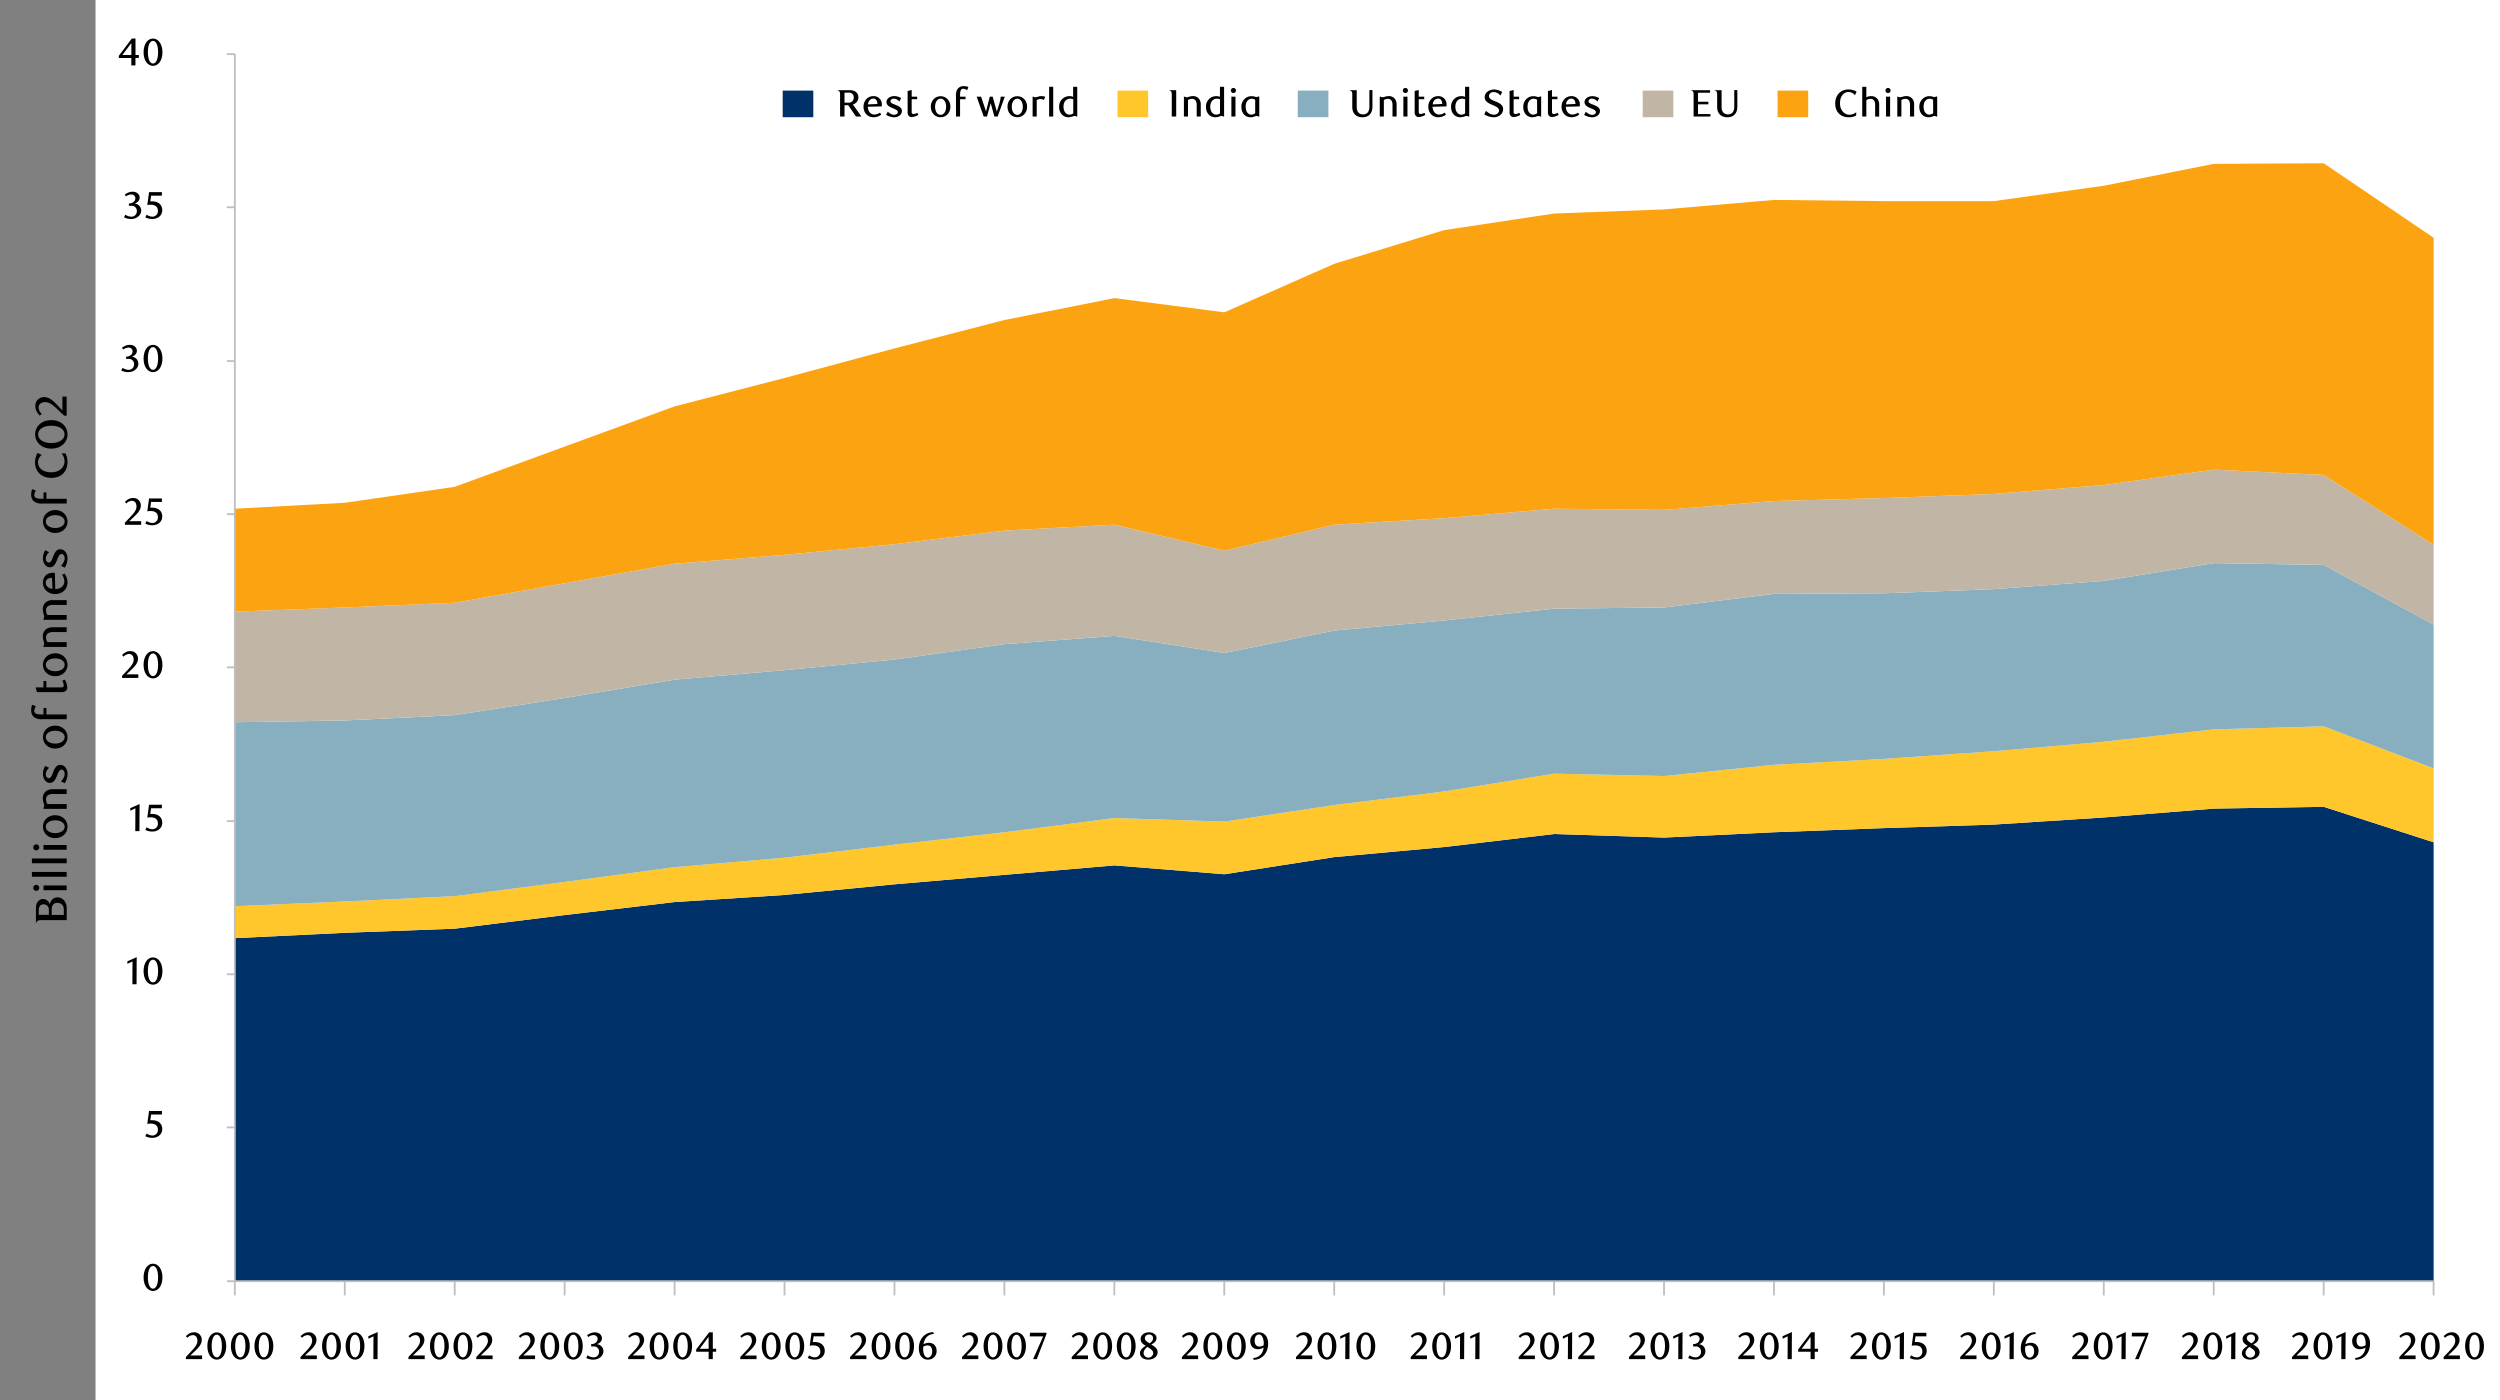 <svg id="Layer_1" data-name="Layer 1" xmlns="http://www.w3.org/2000/svg" xmlns:xlink="http://www.w3.org/1999/xlink" viewBox="0 0 1958.97 1097.1"><rect x="0" y="0" width="1958.97" height="1097.1" fill="#808080" stroke="none"/><defs><style>.cls-1,.cls-11,.cls-2{fill:none;}.cls-1{clip-rule:evenodd;}.cls-12,.cls-13,.cls-14,.cls-15,.cls-16,.cls-2,.cls-3{fill-rule:evenodd;}.cls-3{fill:#fff;}.cls-4{clip-path:url(#clip-path);}.cls-12,.cls-5{fill:#003168;}.cls-13,.cls-6{fill:#ffc72c;}.cls-14,.cls-7{fill:#87afbf;}.cls-15,.cls-8{fill:#c1b5a5;}.cls-16,.cls-9{fill:#fca311;}.cls-10{clip-path:url(#clip-path-6);}.cls-11{stroke:#bfbfbf;stroke-linejoin:round;stroke-width:1.44px;}</style><clipPath id="clip-path"><polygon class="cls-1" points="184.02 1006.25 1908.52 1006.25 1908.52 42.18 184.02 42.18 184.02 1006.25 184.02 1006.25"/></clipPath><clipPath id="clip-path-6"><polyline class="cls-1" points="1958.97 0 74.85 0 74.85 1096.63 74.85 1096.63 1958.97 1096.63"/></clipPath></defs><polyline class="cls-3" points="1958.97 1097.1 74.85 1097.1 74.85 0 74.85 0 1958.97 0"/><g class="cls-4"><polygon class="cls-5" points="184.02 735.11 270.17 730.93 356.32 727.69 442.46 717.03 528.61 706.83 614.76 701.27 700.91 692.93 787.05 685.51 873.2 678.1 959.35 685.05 1045.5 671.61 1131.64 663.73 1217.79 653.53 1303.94 656.31 1390.09 652.14 1476.23 648.89 1562.38 646.12 1648.53 640.55 1734.68 633.6 1820.82 632.21 1906.97 660.02 1906.97 1003.93 1820.82 1003.93 1734.68 1003.93 1648.53 1003.93 1562.38 1003.93 1476.23 1003.93 1390.09 1003.93 1303.94 1003.93 1217.79 1003.93 1131.64 1003.93 1045.5 1003.93 959.35 1003.93 873.2 1003.93 787.05 1003.93 700.91 1003.93 614.76 1003.93 528.61 1003.93 442.46 1003.93 356.32 1003.93 270.17 1003.93 184.02 1003.93 184.02 735.11 184.02 735.11"/></g><g class="cls-4"><polygon class="cls-6" points="184.02 710.08 270.17 706.37 356.32 702.2 442.46 691.07 528.61 679.49 614.76 672.07 700.91 661.87 787.05 652.14 873.2 641.02 959.35 643.8 1045.5 630.82 1131.64 620.16 1217.79 606.25 1303.94 608.11 1390.09 599.3 1476.23 594.67 1562.38 588.64 1648.53 581.23 1734.68 571.49 1820.82 569.17 1906.97 602.08 1906.97 660.02 1820.82 632.21 1734.68 633.6 1648.53 640.55 1562.38 646.12 1476.23 648.89 1390.09 652.14 1303.94 656.31 1217.79 653.53 1131.64 663.73 1045.5 671.61 959.35 685.05 873.2 678.1 787.05 685.51 700.91 692.93 614.76 701.27 528.61 706.83 442.46 717.03 356.32 727.69 270.17 730.93 184.02 735.11 184.02 710.08 184.02 710.08"/></g><g class="cls-4"><polygon class="cls-7" points="184.02 565.93 270.17 564.54 356.32 560.37 442.46 546.93 528.61 532.56 614.76 525.14 700.91 516.8 787.05 504.75 873.2 498.26 959.35 511.7 1045.5 494.09 1131.64 486.21 1217.79 476.94 1303.94 476.01 1390.09 465.35 1476.23 464.89 1562.38 461.64 1648.53 455.15 1734.68 441.25 1820.82 442.64 1906.97 489.45 1906.97 602.08 1820.82 569.17 1734.68 571.49 1648.53 581.23 1562.38 588.64 1476.23 594.67 1390.09 599.3 1303.94 608.11 1217.79 606.25 1131.64 620.16 1045.5 630.82 959.35 643.8 873.2 641.02 787.05 652.14 700.91 661.87 614.76 672.07 528.61 679.49 442.46 691.07 356.32 702.2 270.17 706.37 184.02 710.08 184.02 565.93 184.02 565.93"/></g><g class="cls-4"><polygon class="cls-8" points="184.02 479.26 270.17 476.01 356.32 472.3 442.46 457.01 528.61 441.71 614.76 434.76 700.91 426.42 787.05 415.76 873.2 411.12 959.35 431.51 1045.5 411.12 1131.64 406.02 1217.79 398.61 1303.94 399.53 1390.09 392.58 1476.23 390.26 1562.38 387.02 1648.53 380.07 1734.68 368.02 1820.82 372.19 1906.97 426.88 1906.97 489.45 1820.82 442.64 1734.68 441.25 1648.53 455.15 1562.38 461.64 1476.23 464.89 1390.09 465.35 1303.94 476.01 1217.79 476.94 1131.64 486.21 1045.5 494.09 959.35 511.7 873.2 498.26 787.05 504.75 700.91 516.8 614.76 525.14 528.61 532.56 442.46 546.93 356.32 560.37 270.17 564.54 184.02 565.93 184.02 479.26 184.02 479.26"/></g><g class="cls-4"><polygon class="cls-9" points="184.02 398.61 270.17 393.97 356.32 381.46 442.46 349.94 528.61 318.42 614.76 296.18 700.91 273 787.05 250.75 873.2 233.6 959.35 244.73 1045.5 206.72 1131.64 180.3 1217.79 167.32 1303.94 164.08 1390.09 156.66 1476.23 157.59 1562.38 157.59 1648.53 145.54 1734.68 128.39 1820.82 127.93 1906.97 186.33 1906.97 426.88 1820.82 372.19 1734.68 368.02 1648.53 380.07 1562.38 387.02 1476.23 390.26 1390.09 392.58 1303.94 399.54 1217.79 398.61 1131.64 406.02 1045.5 411.12 959.35 431.52 873.2 411.12 787.05 415.76 700.91 426.42 614.76 434.76 528.61 441.71 442.46 457.01 356.32 472.3 270.17 476.01 184.02 479.26 184.02 398.61 184.02 398.61"/></g><g class="cls-10"><line class="cls-11" x1="184.02" y1="1003.93" x2="184.02" y2="42.18"/></g><g class="cls-10"><path class="cls-11" d="M177.81,1003.93H184m-6.21-120.51H184m-6.21-120H184m-6.21-120H184m-6.21-120.51H184m-6.21-120H184m-6.21-120H184m-6.21-120.51H184m-6.21-120H184"/></g><g class="cls-10"><line class="cls-11" x1="184.02" y1="1003.93" x2="1906.97" y2="1003.93"/></g><g class="cls-10"><path class="cls-11" d="M184,1003.93v11.13m86.15-11.13v11.13m86.15-11.13v11.13m86.15-11.13v11.13m86.14-11.13v11.13m86.15-11.13v11.13m86.15-11.13v11.13m86.15-11.13v11.13m86.14-11.13v11.13m86.15-11.13v11.13m86.15-11.13v11.13m86.14-11.13v11.13m86.15-11.13v11.13m86.15-11.13v11.13m86.15-11.13v11.13m86.14-11.13v11.13m86.15-11.13v11.13m86.15-11.13v11.13m86.15-11.13v11.13m86.14-11.13v11.13m86.15-11.13v11.13"/></g><path d="M106.14,45.42v5.82H102.9l0-5.79H93.12V43.68l10.17-13.47h2.88l0,12.87h2.61v2.34ZM95.88,43.11h7.05V33.72Z"/><path d="M119.88,51.6c-4.2,0-7.38-4.23-7.38-10.62s3.12-10.77,7.35-10.77,7.44,4.29,7.44,10.74S124.14,51.6,119.88,51.6Zm0-19.56c-2.58,0-4,3.63-4,8.88s1.5,8.88,4,8.88,4-3.66,4-8.82S122.46,32,119.91,32Z"/><path d="M110.64,165.09c0,3.33-3.33,6.51-7.86,6.51a12.08,12.08,0,0,1-5.61-1.29l1.08-2.1A8.4,8.4,0,0,0,103,169.8a4.19,4.19,0,0,0,4.23-4.23,4,4,0,0,0-4.32-4.32H101v-1.83c2.82,0,5.07-1.56,5.07-4.2a3,3,0,0,0-3.12-2.85,7.2,7.2,0,0,0-4.26,1.53l-.9-1.41a10.16,10.16,0,0,1,6-2.28c3.93,0,5.64,2.49,5.64,4.71s-1.77,3.84-3.93,4.59A5.48,5.48,0,0,1,110.64,165.09Z"/><path d="M119.4,171.6a12.15,12.15,0,0,1-5.55-1.29l1.08-2.1a8.15,8.15,0,0,0,4.56,1.59,4.29,4.29,0,0,0,4.23-4.5c0-3.69-2.64-4.86-5.67-4.86a13.14,13.14,0,0,0-2.64.27l1.38-10.14h10.08v2.76h-8.46l-.66,4.5c.36,0,.75-.06,1.08-.06,6.21,0,8.31,3.51,8.31,7C127.14,169.17,123.27,171.6,119.4,171.6Z"/><path d="M108.42,285.09c0,3.33-3.33,6.51-7.86,6.51A12.08,12.08,0,0,1,95,290.31l1.08-2.1a8.4,8.4,0,0,0,4.74,1.59,4.19,4.19,0,0,0,4.23-4.23,4,4,0,0,0-4.32-4.32H98.82v-1.83c2.82,0,5.07-1.56,5.07-4.2a3,3,0,0,0-3.12-2.85,7.2,7.2,0,0,0-4.26,1.53l-.9-1.41a10.16,10.16,0,0,1,6-2.28c3.93,0,5.64,2.49,5.64,4.71s-1.77,3.84-3.93,4.59A5.48,5.48,0,0,1,108.42,285.09Z"/><path d="M119.88,291.6c-4.2,0-7.38-4.23-7.38-10.62s3.12-10.77,7.35-10.77,7.44,4.29,7.44,10.74S124.14,291.6,119.88,291.6Zm0-19.56c-2.58,0-4,3.63-4,8.88s1.5,8.88,4,8.88,4-3.66,4-8.82S122.46,272,119.91,272Z"/><path d="M97.86,411.24v-1.68l4.59-4.83c2.67-2.79,4.5-5.28,4.5-7.83,0-2.76-1.44-4.47-3.54-4.47A6.23,6.23,0,0,0,99,394.56l-1.11-1.35c2.1-1.95,3.87-3,6.45-3a5.8,5.8,0,0,1,6,6c0,3.27-2.52,6-4.71,8.1l-4.29,4.08h9.27v2.82Z"/><path d="M119.4,411.6a12.15,12.15,0,0,1-5.55-1.29l1.08-2.1a8.15,8.15,0,0,0,4.56,1.59,4.29,4.29,0,0,0,4.23-4.5c0-3.69-2.64-4.86-5.67-4.86a13.14,13.14,0,0,0-2.64.27l1.38-10.14h10.08v2.76h-8.46l-.66,4.5c.36,0,.75-.06,1.08-.06,6.21,0,8.31,3.51,8.31,7C127.14,409.17,123.27,411.6,119.4,411.6Z"/><path d="M95.64,531.24v-1.68l4.59-4.83c2.67-2.79,4.5-5.28,4.5-7.83,0-2.76-1.44-4.47-3.54-4.47a6.23,6.23,0,0,0-4.41,2.13l-1.11-1.35c2.1-2,3.87-3,6.45-3a5.8,5.8,0,0,1,6,6c0,3.27-2.52,6-4.71,8.1l-4.29,4.08h9.27v2.82Z"/><path d="M119.88,531.6c-4.2,0-7.38-4.23-7.38-10.62s3.12-10.77,7.35-10.77,7.44,4.29,7.44,10.74S124.14,531.6,119.88,531.6Zm0-19.56c-2.58,0-4,3.63-4,8.88s1.5,8.88,4,8.88,4-3.66,4-8.82S122.46,512,119.91,512Z"/><path d="M109.26,651.24H106l.09-17.88-4,1.89v-2l7.29-3.24Z"/><path d="M119.4,651.6a12.15,12.15,0,0,1-5.55-1.29l1.08-2.1a8.15,8.15,0,0,0,4.56,1.59,4.29,4.29,0,0,0,4.23-4.5c0-3.69-2.64-4.86-5.67-4.86a13.14,13.14,0,0,0-2.64.27l1.38-10.14h10.08v2.76h-8.46l-.66,4.5c.36,0,.75-.06,1.08-.06,6.21,0,8.31,3.51,8.31,7C127.14,649.17,123.27,651.6,119.4,651.6Z"/><path d="M107,771.24h-3.27l.09-17.88-4,1.89v-2l7.29-3.24Z"/><path d="M119.88,771.6c-4.2,0-7.38-4.23-7.38-10.62s3.12-10.77,7.35-10.77,7.44,4.29,7.44,10.74S124.14,771.6,119.88,771.6Zm0-19.56c-2.58,0-4,3.63-4,8.88s1.5,8.88,4,8.88,4-3.66,4-8.82S122.46,752,119.91,752Z"/><path d="M119.4,891.6a12.15,12.15,0,0,1-5.55-1.29l1.08-2.1a8.15,8.15,0,0,0,4.56,1.59,4.29,4.29,0,0,0,4.23-4.5c0-3.69-2.64-4.86-5.67-4.86a13.14,13.14,0,0,0-2.64.27l1.38-10.14h10.08v2.76h-8.46l-.66,4.5c.36,0,.75-.06,1.08-.06,6.21,0,8.31,3.51,8.31,7C127.14,889.17,123.27,891.6,119.4,891.6Z"/><path d="M119.88,1011.6c-4.2,0-7.38-4.23-7.38-10.62s3.12-10.77,7.35-10.77,7.44,4.29,7.44,10.74S124.14,1011.6,119.88,1011.6Zm0-19.56c-2.58,0-4,3.63-4,8.88s1.5,8.88,4,8.88,4-3.66,4-8.82S122.46,992,119.91,992Z"/><path d="M1276.44,1065v-1.68l4.59-4.83c2.67-2.79,4.5-5.28,4.5-7.83,0-2.76-1.44-4.47-3.54-4.47a6.23,6.23,0,0,0-4.41,2.13l-1.11-1.35c2.1-2,3.87-3,6.45-3a5.8,5.8,0,0,1,6,6c0,3.27-2.52,6-4.71,8.1l-4.29,4.08h9.27V1065Z"/><path d="M1300.68,1065.4c-4.2,0-7.38-4.23-7.38-10.62s3.12-10.77,7.35-10.77,7.44,4.29,7.44,10.74S1304.94,1065.4,1300.68,1065.4Zm0-19.56c-2.58,0-4,3.63-4,8.88s1.5,8.88,4,8.88,4-3.66,4-8.82S1303.26,1045.84,1300.71,1045.84Z"/><path d="M1318.32,1065h-3.27l.09-17.88-4,1.89v-2l7.29-3.24Z"/><path d="M1336.32,1058.89c0,3.33-3.33,6.51-7.86,6.51a12.08,12.08,0,0,1-5.61-1.29l1.08-2.1a8.4,8.4,0,0,0,4.74,1.59,4.19,4.19,0,0,0,4.23-4.23,4,4,0,0,0-4.32-4.32h-1.86v-1.83c2.82,0,5.07-1.56,5.07-4.2a3,3,0,0,0-3.12-2.85,7.2,7.2,0,0,0-4.26,1.53l-.9-1.41a10.16,10.16,0,0,1,6-2.28c3.93,0,5.64,2.49,5.64,4.71s-1.77,3.84-3.93,4.59A5.48,5.48,0,0,1,1336.32,1058.89Z"/><path d="M1450,1065v-1.68l4.59-4.83c2.67-2.79,4.5-5.28,4.5-7.83,0-2.76-1.44-4.47-3.54-4.47a6.23,6.23,0,0,0-4.41,2.13L1450,1047c2.1-2,3.87-3,6.45-3a5.8,5.8,0,0,1,6,6c0,3.27-2.52,6-4.71,8.1l-4.29,4.08h9.27V1065Z"/><path d="M1474.21,1065.4c-4.2,0-7.38-4.23-7.38-10.62s3.12-10.77,7.35-10.77,7.44,4.29,7.44,10.74S1478.47,1065.4,1474.21,1065.4Zm0-19.56c-2.58,0-4,3.63-4,8.88s1.5,8.88,4,8.88,4-3.66,4-8.82S1476.79,1045.84,1474.24,1045.84Z"/><path d="M1491.85,1065h-3.27l.09-17.88-4,1.89v-2l7.29-3.24Z"/><path d="M1502,1065.4a12.15,12.15,0,0,1-5.55-1.29l1.08-2.1a8.15,8.15,0,0,0,4.56,1.59,4.29,4.29,0,0,0,4.23-4.5c0-3.69-2.64-4.86-5.67-4.86a13.14,13.14,0,0,0-2.64.27l1.38-10.14h10.08v2.76H1501l-.66,4.5c.36,0,.75-.06,1.08-.06,6.21,0,8.31,3.51,8.31,7C1509.73,1063,1505.86,1065.4,1502,1065.4Z"/><path d="M1623.74,1065v-1.68l4.59-4.83c2.67-2.79,4.5-5.28,4.5-7.83,0-2.76-1.44-4.47-3.54-4.47a6.23,6.23,0,0,0-4.41,2.13l-1.11-1.35c2.1-2,3.87-3,6.45-3a5.8,5.8,0,0,1,6,6c0,3.27-2.52,6-4.71,8.1l-4.29,4.08h9.27V1065Z"/><path d="M1648,1065.4c-4.2,0-7.38-4.23-7.38-10.62s3.12-10.77,7.35-10.77,7.44,4.29,7.44,10.74S1652.24,1065.4,1648,1065.4Zm0-19.56c-2.58,0-4,3.63-4,8.88s1.5,8.88,4,8.88,4-3.66,4-8.82S1650.56,1045.84,1648,1045.84Z"/><path d="M1665.62,1065h-3.27l.09-17.88-4,1.89v-2l7.29-3.24Z"/><path d="M1675.88,1065H1673l7.92-17.79h-10.53l.21-2.88h12.9v1Z"/><path d="M1880.09,1065v-1.68l4.59-4.83c2.67-2.79,4.5-5.28,4.5-7.83,0-2.76-1.44-4.47-3.54-4.47a6.23,6.23,0,0,0-4.41,2.13l-1.11-1.35c2.1-2,3.87-3,6.45-3a5.8,5.8,0,0,1,6,6c0,3.27-2.52,6-4.71,8.1l-4.29,4.08h9.27V1065Z"/><path d="M1904.33,1065.4c-4.2,0-7.38-4.23-7.38-10.62s3.12-10.77,7.35-10.77,7.44,4.29,7.44,10.74S1908.59,1065.4,1904.33,1065.4Zm0-19.56c-2.58,0-4,3.63-4,8.88s1.5,8.88,4,8.88,4-3.66,4-8.82S1906.91,1045.84,1904.36,1045.84Z"/><path d="M1914.8,1065v-1.68l4.59-4.83c2.67-2.79,4.5-5.28,4.5-7.83,0-2.76-1.44-4.47-3.54-4.47a6.23,6.23,0,0,0-4.41,2.13l-1.11-1.35c2.1-2,3.87-3,6.45-3a5.8,5.8,0,0,1,6,6c0,3.27-2.52,6-4.71,8.1l-4.29,4.08h9.27V1065Z"/><path d="M1939,1065.4c-4.2,0-7.38-4.23-7.38-10.62s3.12-10.77,7.35-10.77,7.44,4.29,7.44,10.74S1943.3,1065.4,1939,1065.4Zm0-19.56c-2.58,0-4,3.63-4,8.88s1.5,8.88,4,8.88,4-3.66,4-8.82S1941.62,1045.84,1939.07,1045.84Z"/><path d="M1796,1065v-1.68l4.59-4.83c2.67-2.79,4.5-5.28,4.5-7.83,0-2.76-1.44-4.47-3.54-4.47a6.23,6.23,0,0,0-4.41,2.13L1796,1047c2.1-2,3.87-3,6.45-3a5.8,5.8,0,0,1,6,6c0,3.27-2.52,6-4.71,8.1l-4.29,4.08h9.27V1065Z"/><path d="M1820.24,1065.4c-4.2,0-7.38-4.23-7.38-10.62s3.12-10.77,7.35-10.77,7.44,4.29,7.44,10.74S1824.5,1065.4,1820.24,1065.4Zm0-19.56c-2.58,0-4,3.63-4,8.88s1.5,8.88,4,8.88,4-3.66,4-8.82S1822.82,1045.84,1820.27,1045.84Z"/><path d="M1837.88,1065h-3.27l.09-17.88-4,1.89v-2l7.29-3.24Z"/><path d="M1852.43,1059.88a10.67,10.67,0,0,0,1.14-3.93,8.75,8.75,0,0,1-4.44,1.29c-3.24,0-6-2.16-6-6.3A6.7,6.7,0,0,1,1850,1044c3.84,0,7.14,3,7.14,8.79,0,7.26-4.62,12.72-11.4,12.72l-.36-1.44A8.4,8.4,0,0,0,1852.43,1059.88Zm1.26-6.93a12.4,12.4,0,0,0-.78-4.74c-.69-1.65-1.71-2.55-3-2.55-2,0-3.36,2.07-3.36,4.74,0,3.27,1.62,4.77,3.75,4.77a6.87,6.87,0,0,0,3.36-1.08C1853.69,1053.67,1853.69,1053.34,1853.69,1053Z"/><path d="M1709.68,1065v-1.68l4.59-4.83c2.67-2.79,4.5-5.28,4.5-7.83,0-2.76-1.44-4.47-3.54-4.47a6.21,6.21,0,0,0-4.41,2.13l-1.11-1.35c2.1-2,3.87-3,6.44-3a5.8,5.8,0,0,1,6,6c0,3.27-2.52,6-4.71,8.1l-4.29,4.08h9.26V1065Z"/><path d="M1733.91,1065.4c-4.19,0-7.37-4.23-7.37-10.62s3.11-10.77,7.35-10.77,7.43,4.29,7.43,10.74S1738.17,1065.4,1733.91,1065.4Zm0-19.56c-2.58,0-4,3.63-4,8.88s1.49,8.88,4,8.88,4-3.66,4-8.82S1736.49,1045.84,1733.94,1045.84Z"/><path d="M1751.56,1065h-3.28l.09-17.88-4,1.89v-2l7.28-3.24Z"/><path d="M1770.57,1059.7c0,3.12-3.06,5.7-7.38,5.7-3.87,0-6.45-2.22-6.45-5,0-3,2.79-4.74,4.53-5.85-1.68-1-4-2.25-4-5.4a4.88,4.88,0,0,1,2.2-3.9,7.63,7.63,0,0,1,4.34-1.26c3.48,0,5.91,1.89,5.91,4.62s-2.67,4.14-4.14,4.92C1768.26,1055.11,1770.57,1056.64,1770.57,1059.7Zm-11,.48a3.77,3.77,0,0,0,7.53.15,3.42,3.42,0,0,0-1.11-2.46,16.4,16.4,0,0,0-3.42-2.43C1761.09,1056.55,1759.59,1058.17,1759.59,1060.18Zm7.41-11.58a3,3,0,0,0-.69-1.92,3.21,3.21,0,0,0-2.49-1,3.38,3.38,0,0,0-2.22.78,2.75,2.75,0,0,0-1,2.19c0,1.53,1.14,2.4,3.63,4C1765.59,1051.78,1767,1050.46,1767,1048.6Z"/><path d="M1536,1065v-1.68l4.59-4.83c2.67-2.79,4.5-5.28,4.5-7.83,0-2.76-1.44-4.47-3.54-4.47a6.23,6.23,0,0,0-4.41,2.13l-1.11-1.35c2.1-2,3.87-3,6.45-3a5.8,5.8,0,0,1,6,6c0,3.27-2.52,6-4.71,8.1l-4.29,4.08h9.27V1065Z"/><path d="M1560.26,1065.4c-4.2,0-7.38-4.23-7.38-10.62s3.12-10.77,7.35-10.77,7.44,4.29,7.44,10.74S1564.52,1065.4,1560.26,1065.4Zm0-19.56c-2.58,0-4,3.63-4,8.88s1.5,8.88,4,8.88,4-3.66,4-8.82S1562.84,1045.84,1560.29,1045.84Z"/><path d="M1577.9,1065h-3.27l.09-17.88-4,1.89v-2l7.29-3.24Z"/><path d="M1588.4,1049.44a12.17,12.17,0,0,0-1.32,3.93,8.9,8.9,0,0,1,4.38-1.17c3.15,0,5.94,2.19,5.94,6.33a6.68,6.68,0,0,1-6.93,6.87c-4,0-7-3.09-7-8.91,0-7.26,4.65-12.6,11.37-12.6l.39,1.44A7.59,7.59,0,0,0,1588.4,1049.44Zm-1.56,7.53a12.65,12.65,0,0,0,.63,4.14c.66,1.68,1.68,2.67,3,2.67,2,0,3.45-2.1,3.45-4.74,0-3.3-1.5-4.8-3.69-4.8a6.71,6.71,0,0,0-3.27,1A17,17,0,0,0,1586.84,1057Z"/><path d="M1362.12,1065v-1.68l4.59-4.83c2.67-2.79,4.5-5.28,4.5-7.83,0-2.76-1.44-4.47-3.54-4.47a6.23,6.23,0,0,0-4.41,2.13l-1.11-1.35c2.1-2,3.87-3,6.45-3a5.8,5.8,0,0,1,6,6c0,3.27-2.52,6-4.71,8.1l-4.29,4.08h9.27V1065Z"/><path d="M1386.36,1065.4c-4.2,0-7.38-4.23-7.38-10.62s3.12-10.77,7.35-10.77,7.44,4.29,7.44,10.74S1390.62,1065.4,1386.36,1065.4Zm0-19.56c-2.58,0-4,3.63-4,8.88s1.5,8.88,4,8.88,4-3.66,4-8.82S1388.94,1045.84,1386.39,1045.84Z"/><path d="M1404,1065h-3.27l.09-17.88-4,1.89v-2l7.29-3.24Z"/><path d="M1422,1059.22V1065h-3.24l0-5.79H1409v-1.77l10.17-13.47H1422l0,12.87h2.6v2.34Zm-10.26-2.31h7v-9.39Z"/><path d="M1190,1065v-1.68l4.59-4.83c2.67-2.79,4.5-5.28,4.5-7.83,0-2.76-1.44-4.47-3.54-4.47a6.23,6.23,0,0,0-4.41,2.13L1190,1047c2.1-2,3.87-3,6.45-3a5.8,5.8,0,0,1,6,6c0,3.27-2.52,6-4.71,8.1l-4.29,4.08h9.27V1065Z"/><path d="M1214.19,1065.4c-4.2,0-7.38-4.23-7.38-10.62s3.12-10.77,7.35-10.77,7.44,4.29,7.44,10.74S1218.45,1065.4,1214.19,1065.4Zm0-19.56c-2.58,0-4,3.63-4,8.88s1.5,8.88,4,8.88,4-3.66,4-8.82S1216.77,1045.84,1214.22,1045.84Z"/><path d="M1231.83,1065h-3.27l.09-17.88-4,1.89v-2l7.29-3.24Z"/><path d="M1236.69,1065v-1.68l4.59-4.83c2.67-2.79,4.5-5.28,4.5-7.83,0-2.76-1.44-4.47-3.54-4.47a6.23,6.23,0,0,0-4.41,2.13l-1.11-1.35c2.1-2,3.87-3,6.45-3a5.8,5.8,0,0,1,6,6c0,3.27-2.52,6-4.71,8.1l-4.29,4.08h9.27V1065Z"/><path d="M1105.4,1065v-1.68l4.59-4.83c2.67-2.79,4.5-5.28,4.5-7.83,0-2.76-1.44-4.47-3.54-4.47a6.23,6.23,0,0,0-4.41,2.13l-1.11-1.35c2.1-2,3.87-3,6.45-3a5.79,5.79,0,0,1,6,6c0,3.27-2.51,6-4.7,8.1l-4.29,4.08h9.27V1065Z"/><path d="M1129.64,1065.4c-4.2,0-7.38-4.23-7.38-10.62s3.12-10.77,7.35-10.77,7.44,4.29,7.44,10.74S1133.9,1065.4,1129.64,1065.4Zm0-19.56c-2.58,0-4,3.63-4,8.88s1.5,8.88,4,8.88,4-3.66,4-8.82S1132.22,1045.84,1129.67,1045.84Z"/><path d="M1147.27,1065H1144l.09-17.88-4,1.89v-2l7.29-3.24Z"/><path d="M1159.31,1065H1156l.09-17.88-4,1.89v-2l7.28-3.24Z"/><path d="M1015.52,1065v-1.68l4.59-4.83c2.67-2.79,4.5-5.28,4.5-7.83,0-2.76-1.44-4.47-3.54-4.47a6.23,6.23,0,0,0-4.41,2.13l-1.11-1.35c2.1-2,3.87-3,6.45-3a5.8,5.8,0,0,1,6,6c0,3.27-2.52,6-4.71,8.1l-4.29,4.08h9.27V1065Z"/><path d="M1039.76,1065.4c-4.2,0-7.38-4.23-7.38-10.62s3.12-10.77,7.35-10.77,7.44,4.29,7.44,10.74S1044,1065.4,1039.76,1065.4Zm0-19.56c-2.58,0-4,3.63-4,8.88s1.5,8.88,4,8.88,4-3.66,4-8.82S1042.34,1045.84,1039.79,1045.84Z"/><path d="M1057.4,1065h-3.27l.09-17.88-4,1.89v-2l7.29-3.24Z"/><path d="M1070.24,1065.4c-4.2,0-7.38-4.23-7.38-10.62s3.12-10.77,7.35-10.77,7.44,4.29,7.44,10.74S1074.5,1065.4,1070.24,1065.4Zm0-19.56c-2.58,0-4,3.63-4,8.88s1.5,8.88,4,8.88,4-3.66,4-8.82S1072.82,1045.84,1070.27,1045.84Z"/><path d="M926.1,1065v-1.68l4.59-4.83c2.67-2.79,4.5-5.28,4.5-7.83,0-2.76-1.44-4.47-3.54-4.47a6.23,6.23,0,0,0-4.41,2.13l-1.11-1.35c2.1-2,3.87-3,6.45-3a5.8,5.8,0,0,1,6,6c0,3.27-2.52,6-4.71,8.1l-4.29,4.08h9.27V1065Z"/><path d="M950.34,1065.4c-4.2,0-7.38-4.23-7.38-10.62s3.12-10.77,7.35-10.77,7.44,4.29,7.44,10.74S954.6,1065.4,950.34,1065.4Zm0-19.56c-2.58,0-4,3.63-4,8.88s1.5,8.88,4,8.88,4-3.66,4-8.82S952.92,1045.84,950.37,1045.84Z"/><path d="M968.79,1065.4c-4.2,0-7.38-4.23-7.38-10.62s3.12-10.77,7.35-10.77,7.44,4.29,7.44,10.74S973.05,1065.4,968.79,1065.4Zm0-19.56c-2.58,0-4,3.63-4,8.88s1.5,8.88,4,8.88,4-3.66,4-8.82S971.37,1045.84,968.82,1045.84Z"/><path d="M989,1059.88a10.67,10.67,0,0,0,1.14-3.93,8.75,8.75,0,0,1-4.44,1.29c-3.24,0-6-2.16-6-6.3a6.7,6.7,0,0,1,6.87-6.93c3.84,0,7.14,3,7.14,8.79,0,7.26-4.62,12.72-11.4,12.72l-.36-1.44A8.4,8.4,0,0,0,989,1059.88Zm1.26-6.93a12.4,12.4,0,0,0-.78-4.74c-.69-1.65-1.71-2.55-3-2.55-1.95,0-3.36,2.07-3.36,4.74,0,3.27,1.62,4.77,3.75,4.77a6.87,6.87,0,0,0,3.36-1.08C990.21,1053.67,990.21,1053.34,990.21,1053Z"/><path d="M839.78,1065v-1.68l4.59-4.83c2.67-2.79,4.5-5.28,4.5-7.83,0-2.76-1.44-4.47-3.54-4.47a6.23,6.23,0,0,0-4.41,2.13l-1.11-1.35c2.1-2,3.87-3,6.45-3a5.8,5.8,0,0,1,6,6c0,3.27-2.52,6-4.71,8.1l-4.29,4.08h9.27V1065Z"/><path d="M864,1065.4c-4.2,0-7.38-4.23-7.38-10.62S859.76,1044,864,1044s7.44,4.29,7.44,10.74S868.28,1065.4,864,1065.4Zm0-19.56c-2.58,0-4,3.63-4,8.88s1.5,8.88,4,8.88,4-3.66,4-8.82S866.6,1045.84,864.05,1045.84Z"/><path d="M882.47,1065.4c-4.2,0-7.38-4.23-7.38-10.62s3.12-10.77,7.35-10.77,7.44,4.29,7.44,10.74S886.73,1065.4,882.47,1065.4Zm0-19.56c-2.58,0-4,3.63-4,8.88s1.5,8.88,4,8.88,4-3.66,4-8.82S885.05,1045.84,882.5,1045.84Z"/><path d="M907.1,1059.7c0,3.12-3.06,5.7-7.38,5.7-3.87,0-6.45-2.22-6.45-5,0-3,2.79-4.74,4.53-5.85-1.68-1-4-2.25-4-5.4a4.89,4.89,0,0,1,2.19-3.9,7.66,7.66,0,0,1,4.35-1.26c3.48,0,5.91,1.89,5.91,4.62s-2.67,4.14-4.14,4.92C904.79,1055.11,907.1,1056.64,907.1,1059.7Zm-11,.48a3.77,3.77,0,0,0,7.53.15,3.42,3.42,0,0,0-1.11-2.46,16.4,16.4,0,0,0-3.42-2.43C897.62,1056.55,896.12,1058.17,896.12,1060.18Zm7.41-11.58a3,3,0,0,0-.69-1.92,3.21,3.21,0,0,0-2.49-1,3.38,3.38,0,0,0-2.22.78,2.75,2.75,0,0,0-1,2.19c0,1.53,1.14,2.4,3.63,4C902.12,1051.78,903.53,1050.46,903.53,1048.6Z"/><path d="M753.85,1065v-1.68l4.59-4.83c2.67-2.79,4.5-5.28,4.5-7.83,0-2.76-1.44-4.47-3.54-4.47a6.23,6.23,0,0,0-4.41,2.13l-1.11-1.35c2.1-2,3.87-3,6.45-3a5.8,5.8,0,0,1,6,6c0,3.27-2.52,6-4.71,8.1l-4.29,4.08h9.27V1065Z"/><path d="M778.09,1065.4c-4.2,0-7.38-4.23-7.38-10.62s3.12-10.77,7.35-10.77,7.44,4.29,7.44,10.74S782.35,1065.4,778.09,1065.4Zm0-19.56c-2.58,0-4,3.63-4,8.88s1.5,8.88,4,8.88,4-3.66,4-8.82S780.67,1045.84,778.12,1045.84Z"/><path d="M796.54,1065.4c-4.2,0-7.38-4.23-7.38-10.62s3.12-10.77,7.35-10.77,7.43,4.29,7.43,10.74S800.79,1065.4,796.54,1065.4Zm0-19.56c-2.58,0-4,3.63-4,8.88s1.5,8.88,4,8.88,4-3.66,4-8.82S799.12,1045.84,796.57,1045.84Z"/><path d="M812.41,1065H809.5l7.92-17.79H806.89l.21-2.88H820v1Z"/><path d="M666.13,1065v-1.68l4.59-4.83c2.67-2.79,4.5-5.28,4.5-7.83,0-2.76-1.44-4.47-3.54-4.47a6.23,6.23,0,0,0-4.41,2.13l-1.11-1.35c2.1-2,3.87-3,6.45-3a5.8,5.8,0,0,1,6,6c0,3.27-2.52,6-4.71,8.1l-4.29,4.08h9.27V1065Z"/><path d="M690.37,1065.4c-4.2,0-7.38-4.23-7.38-10.62s3.12-10.77,7.35-10.77,7.44,4.29,7.44,10.74S694.63,1065.4,690.37,1065.4Zm0-19.56c-2.58,0-4,3.63-4,8.88s1.5,8.88,4,8.88,4-3.66,4-8.82S693,1045.84,690.4,1045.84Z"/><path d="M708.82,1065.4c-4.2,0-7.38-4.23-7.38-10.62s3.12-10.77,7.35-10.77,7.44,4.29,7.44,10.74S713.08,1065.4,708.82,1065.4Zm0-19.56c-2.58,0-4,3.63-4,8.88s1.5,8.88,4,8.88,4-3.66,4-8.82S711.4,1045.84,708.85,1045.84Z"/><path d="M724.93,1049.44a12.17,12.17,0,0,0-1.32,3.93,8.9,8.9,0,0,1,4.38-1.17c3.15,0,5.94,2.19,5.94,6.33a6.68,6.68,0,0,1-6.93,6.87c-4,0-7-3.09-7-8.91,0-7.26,4.65-12.6,11.37-12.6l.39,1.44A7.59,7.59,0,0,0,724.93,1049.44Zm-1.56,7.53a12.65,12.65,0,0,0,.63,4.14c.66,1.68,1.68,2.67,3,2.67,2,0,3.45-2.1,3.45-4.74,0-3.3-1.5-4.8-3.69-4.8a6.71,6.71,0,0,0-3.27,1A17,17,0,0,0,723.37,1057Z"/><path d="M580.07,1065v-1.68l4.59-4.83c2.67-2.79,4.5-5.28,4.5-7.83,0-2.76-1.44-4.47-3.54-4.47a6.23,6.23,0,0,0-4.41,2.13L580.1,1047c2.1-2,3.87-3,6.45-3a5.8,5.8,0,0,1,6,6c0,3.27-2.52,6-4.71,8.1l-4.29,4.08h9.27V1065Z"/><path d="M604.31,1065.4c-4.2,0-7.38-4.23-7.38-10.62s3.12-10.77,7.35-10.77,7.44,4.29,7.44,10.74S608.57,1065.4,604.31,1065.4Zm0-19.56c-2.58,0-4,3.63-4,8.88s1.5,8.88,4,8.88,4-3.66,4-8.82S606.89,1045.84,604.34,1045.84Z"/><path d="M622.76,1065.4c-4.2,0-7.38-4.23-7.38-10.62s3.12-10.77,7.35-10.77,7.44,4.29,7.44,10.74S627,1065.4,622.76,1065.4Zm0-19.56c-2.58,0-4,3.63-4,8.88s1.5,8.88,4,8.88,4-3.66,4-8.82S625.34,1045.84,622.79,1045.84Z"/><path d="M638.51,1065.4a12.15,12.15,0,0,1-5.55-1.29L634,1062a8.15,8.15,0,0,0,4.56,1.59,4.29,4.29,0,0,0,4.23-4.5c0-3.69-2.64-4.86-5.67-4.86a13.14,13.14,0,0,0-2.64.27l1.38-10.14H646v2.76h-8.46l-.66,4.5c.36,0,.75-.06,1.08-.06,6.21,0,8.31,3.51,8.31,7C646.25,1063,642.38,1065.4,638.51,1065.4Z"/><path d="M492.22,1065v-1.68l4.59-4.83c2.67-2.79,4.5-5.28,4.5-7.83,0-2.76-1.44-4.47-3.54-4.47a6.23,6.23,0,0,0-4.41,2.13l-1.11-1.35c2.1-2,3.87-3,6.45-3a5.8,5.8,0,0,1,6,6c0,3.27-2.52,6-4.71,8.1l-4.29,4.08H505V1065Z"/><path d="M516.46,1065.4c-4.2,0-7.38-4.23-7.38-10.62s3.12-10.77,7.35-10.77,7.44,4.29,7.44,10.74S520.72,1065.4,516.46,1065.4Zm0-19.56c-2.58,0-4,3.63-4,8.88s1.5,8.88,4,8.88,4-3.66,4-8.82S519,1045.84,516.49,1045.84Z"/><path d="M534.91,1065.4c-4.2,0-7.38-4.23-7.38-10.62s3.12-10.77,7.35-10.77,7.44,4.29,7.44,10.74S539.17,1065.4,534.91,1065.4Zm0-19.56c-2.58,0-4,3.63-4,8.88s1.5,8.88,4,8.88,4-3.66,4-8.82S537.49,1045.84,534.94,1045.84Z"/><path d="M558.52,1059.22V1065h-3.24l0-5.79H545.5v-1.77L555.67,1044h2.88l0,12.87h2.61v2.34Zm-10.26-2.31h7v-9.39Z"/><path d="M406.54,1065v-1.68l4.59-4.83c2.67-2.79,4.5-5.28,4.5-7.83,0-2.76-1.44-4.47-3.54-4.47a6.23,6.23,0,0,0-4.41,2.13l-1.11-1.35c2.1-2,3.87-3,6.45-3a5.8,5.8,0,0,1,6,6c0,3.27-2.52,6-4.71,8.1l-4.29,4.08h9.27V1065Z"/><path d="M430.78,1065.4c-4.2,0-7.38-4.23-7.38-10.62s3.12-10.77,7.35-10.77,7.44,4.29,7.44,10.74S435,1065.4,430.78,1065.4Zm0-19.56c-2.58,0-4,3.63-4,8.88s1.5,8.88,4,8.88,4-3.66,4-8.82S433.36,1045.84,430.81,1045.84Z"/><path d="M449.23,1065.4c-4.2,0-7.38-4.23-7.38-10.62S445,1044,449.2,1044s7.44,4.29,7.44,10.74S453.49,1065.4,449.23,1065.4Zm0-19.56c-2.58,0-4,3.63-4,8.88s1.5,8.88,4,8.88,4-3.66,4-8.82S451.81,1045.84,449.26,1045.84Z"/><path d="M472.84,1058.89c0,3.33-3.33,6.51-7.86,6.51a12.08,12.08,0,0,1-5.61-1.29l1.08-2.1a8.4,8.4,0,0,0,4.74,1.59,4.19,4.19,0,0,0,4.23-4.23,4,4,0,0,0-4.32-4.32h-1.86v-1.83c2.82,0,5.07-1.56,5.07-4.2a3,3,0,0,0-3.12-2.85,7.2,7.2,0,0,0-4.26,1.53l-.9-1.41a10.16,10.16,0,0,1,6-2.28c3.93,0,5.64,2.49,5.64,4.71s-1.77,3.84-3.93,4.59A5.48,5.48,0,0,1,472.84,1058.89Z"/><path d="M320.05,1065v-1.68l4.59-4.83c2.67-2.79,4.5-5.28,4.5-7.83,0-2.76-1.44-4.47-3.54-4.47a6.23,6.23,0,0,0-4.41,2.13l-1.11-1.35c2.1-2,3.87-3,6.45-3a5.8,5.8,0,0,1,6,6c0,3.27-2.52,6-4.71,8.1l-4.29,4.08h9.27V1065Z"/><path d="M344.29,1065.4c-4.2,0-7.38-4.23-7.38-10.62S340,1044,344.26,1044s7.44,4.29,7.44,10.74S348.55,1065.4,344.29,1065.4Zm0-19.56c-2.58,0-4,3.63-4,8.88s1.5,8.88,4,8.88,4-3.66,4-8.82S346.87,1045.84,344.32,1045.84Z"/><path d="M362.74,1065.4c-4.2,0-7.38-4.23-7.38-10.62s3.12-10.77,7.35-10.77,7.44,4.29,7.44,10.74S367,1065.4,362.74,1065.4Zm0-19.56c-2.58,0-4,3.63-4,8.88s1.5,8.88,4,8.88,4-3.66,4-8.82S365.32,1045.84,362.77,1045.84Z"/><path d="M373.21,1065v-1.68l4.59-4.83c2.67-2.79,4.5-5.28,4.5-7.83,0-2.76-1.44-4.47-3.54-4.47a6.23,6.23,0,0,0-4.41,2.13l-1.11-1.35c2.1-2,3.87-3,6.45-3a5.8,5.8,0,0,1,6,6c0,3.27-2.52,6-4.71,8.1l-4.29,4.08H386V1065Z"/><path d="M235.5,1065v-1.68l4.59-4.83c2.67-2.79,4.5-5.28,4.5-7.83,0-2.76-1.44-4.47-3.54-4.47a6.23,6.23,0,0,0-4.41,2.13l-1.11-1.35c2.1-2,3.87-3,6.45-3a5.8,5.8,0,0,1,6,6c0,3.27-2.52,6-4.71,8.1l-4.29,4.08h9.27V1065Z"/><path d="M259.74,1065.4c-4.2,0-7.38-4.23-7.38-10.62s3.12-10.77,7.35-10.77,7.44,4.29,7.44,10.74S264,1065.4,259.74,1065.4Zm0-19.56c-2.58,0-4,3.63-4,8.88s1.5,8.88,4,8.88,4-3.66,4-8.82S262.32,1045.84,259.77,1045.84Z"/><path d="M278.19,1065.4c-4.2,0-7.38-4.23-7.38-10.62s3.12-10.77,7.35-10.77,7.44,4.29,7.44,10.74S282.45,1065.4,278.19,1065.4Zm0-19.56c-2.58,0-4,3.63-4,8.88s1.5,8.88,4,8.88,4-3.66,4-8.82S280.77,1045.84,278.22,1045.84Z"/><path d="M295.83,1065h-3.27l.09-17.88-4,1.89v-2l7.29-3.24Z"/><path d="M145.62,1065v-1.68l4.59-4.83c2.67-2.79,4.5-5.28,4.5-7.83,0-2.76-1.44-4.47-3.54-4.47a6.23,6.23,0,0,0-4.41,2.13l-1.11-1.35c2.1-2,3.87-3,6.45-3a5.8,5.8,0,0,1,6,6c0,3.27-2.52,6-4.71,8.1l-4.29,4.08h9.27V1065Z"/><path d="M169.86,1065.4c-4.2,0-7.38-4.23-7.38-10.62s3.12-10.77,7.35-10.77,7.44,4.29,7.44,10.74S174.12,1065.4,169.86,1065.4Zm0-19.56c-2.58,0-4,3.63-4,8.88s1.5,8.88,4,8.88,4-3.66,4-8.82S172.44,1045.84,169.89,1045.84Z"/><path d="M188.31,1065.4c-4.2,0-7.38-4.23-7.38-10.62s3.12-10.77,7.35-10.77,7.44,4.29,7.44,10.74S192.57,1065.4,188.31,1065.4Zm0-19.56c-2.58,0-4,3.63-4,8.88s1.5,8.88,4,8.88,4-3.66,4-8.82S190.89,1045.84,188.34,1045.84Z"/><path d="M206.76,1065.4c-4.2,0-7.38-4.23-7.38-10.62s3.12-10.77,7.35-10.77,7.44,4.29,7.44,10.74S211,1065.4,206.76,1065.4Zm0-19.56c-2.58,0-4,3.63-4,8.88s1.5,8.88,4,8.88,4-3.66,4-8.82S209.34,1045.84,206.79,1045.84Z"/><path d="M670.76,91.33l-6.09-8.88h-2.91v8.88h-3.48V74.8c0-1.35,0-2.43-.54-3.12a1.92,1.92,0,0,0-1.35-.75v-.27h9.36A8.1,8.1,0,0,1,670.61,72a5.11,5.11,0,0,1,2,4.29,5.48,5.48,0,0,1-1.47,3.84,6.14,6.14,0,0,1-2.82,1.74L675,91.33Zm-6-10.86A3.91,3.91,0,0,0,669,76.36c0-2.25-1.38-3.75-3.9-3.75h-3.36v7.86Z"/><path d="M684.35,91.87c-4.5,0-7.71-3.57-7.71-8.25s3.27-8.28,7.62-8.28A6.36,6.36,0,0,1,691,82.06a11.24,11.24,0,0,1-.09,1.32L680,83.65c.15,3.69,2.28,6.12,5.16,6.12a8.41,8.41,0,0,0,4.44-1.53l.9,1.59A9.9,9.9,0,0,1,684.35,91.87Zm3.15-10.71c0-2.52-1.47-3.9-3.15-3.9-2.16,0-3.93,1.71-4.23,4.53l7.38-.3Z"/><path d="M704.72,79.54a6.13,6.13,0,0,0-4.2-2.25c-1.56,0-2.73.87-2.73,2,0,1.47,1.8,2,3.69,2.76,2.43,1,5.25,2.07,5.25,4.86,0,3.12-3,5-6.15,5A12.91,12.91,0,0,1,694.34,90l1.29-2.52c1.23,1.17,3.18,2.46,4.92,2.46s3-.9,3-2.1c0-1.47-1.95-2.19-3.9-3-2.37-1-5-2.16-5-4.86,0-2.91,3-4.68,6.09-4.68a11.08,11.08,0,0,1,5.37,1.53Z"/><path d="M714.44,91.72a3,3,0,0,1-2.4-1,4.25,4.25,0,0,1-.84-2.85V71.32l3.18-.84v5.28h4.29v1.95h-4.29V87.76c0,1.17.6,1.59,1.44,1.59a9.34,9.34,0,0,0,3.09-.93l.66,1.59A10.55,10.55,0,0,1,714.44,91.72Z"/><path d="M737.06,91.9c-4.29,0-7.71-3.42-7.71-8.28s3.42-8.25,7.71-8.25,7.68,3.45,7.68,8.25S741.32,91.9,737.06,91.9Zm0-14.61c-2.46,0-4.35,2.61-4.35,6.33S734.54,90,737.06,90s4.32-2.67,4.32-6.36S739.55,77.29,737.06,77.29Z"/><path d="M757.88,70.63a7.52,7.52,0,0,0-3.15-1.08c-1.59,0-2.43,1.35-2.43,4.86v1.35h4.29v1.95H752.3V91.33h-3.21V74.86A9.12,9.12,0,0,1,750,70.3a5.5,5.5,0,0,1,5.22-2.79,12.23,12.23,0,0,1,3.6.6Z"/><path d="M781.76,91.33h-2.58L776.3,80.86l-2.91,10.47h-2.58l-5.49-15.57h3.45l3.87,11.52,2.94-11.52h2.28l3.21,11.61c.3-.78,1.74-5.1,2-6.21a26.61,26.61,0,0,0,1.08-5.4h3.18Z"/><path d="M797.15,91.9c-4.29,0-7.71-3.42-7.71-8.28s3.42-8.25,7.71-8.25,7.68,3.45,7.68,8.25S801.41,91.9,797.15,91.9Zm0-14.61c-2.46,0-4.35,2.61-4.35,6.33S794.63,90,797.15,90s4.32-2.67,4.32-6.36S799.64,77.29,797.15,77.29Z"/><path d="M818,78.31a7,7,0,0,0-2.79-.72,5.81,5.81,0,0,0-2.85.84v12.9h-3.21V75.76h.63a3.2,3.2,0,0,0,1.56.45,5.76,5.76,0,0,0,1.62-.33,10.12,10.12,0,0,1,3.12-.57,9.44,9.44,0,0,1,2.91.51Z"/><path d="M822.08,91.33V68h3.21V91.33Z"/><path d="M843.53,91.33a3.17,3.17,0,0,0-1.53-.45,4.35,4.35,0,0,0-1.5.36,9,9,0,0,1-3.18.63,6.92,6.92,0,0,1-6.09-3.18,9,9,0,0,1-1.29-4.92,8,8,0,0,1,8-8.43,8,8,0,0,1,2.94.51V68h3.24V91.33ZM841,77.8a7.1,7.1,0,0,0-2.37-.48c-2.76,0-5.28,2-5.28,6.36,0,2.85,1.38,6.15,4.74,6.15a4.85,4.85,0,0,0,2.88-1Z"/><path d="M921.66,91.33h-3.48V74.8c0-1.35,0-2.43-.54-3.12a1.92,1.92,0,0,0-1.35-.75v-.27h5.37Z"/><path d="M937.71,91.33v-8.7A7.08,7.08,0,0,0,937,79a3.16,3.16,0,0,0-2.88-1.56,6.43,6.43,0,0,0-3.21.93V91.33h-3.21V75.76h.63a3.58,3.58,0,0,0,1.56.45,4.79,4.79,0,0,0,1.56-.3,9.76,9.76,0,0,1,3.15-.6,5.88,5.88,0,0,1,5.22,2.49,7.7,7.7,0,0,1,1.08,4.44v9.09Z"/><path d="M958.62,91.33a3.17,3.17,0,0,0-1.53-.45,4.35,4.35,0,0,0-1.5.36,9,9,0,0,1-3.18.63,6.92,6.92,0,0,1-6.09-3.18A9,9,0,0,1,945,83.77a8,8,0,0,1,8-8.43,8,8,0,0,1,2.94.51V68h3.24V91.33ZM956,77.8a7.1,7.1,0,0,0-2.37-.48c-2.76,0-5.28,2-5.28,6.36,0,2.85,1.38,6.15,4.74,6.15a4.85,4.85,0,0,0,2.88-1Z"/><path d="M966.48,72.91a2,2,0,1,1,2-2A2,2,0,0,1,966.48,72.91Zm-1.59,18.42V75.76h3.21V91.33Z"/><path d="M986.13,91.33a3,3,0,0,0-1.5-.45,5,5,0,0,0-1.47.36,8.45,8.45,0,0,1-3.09.66,6.93,6.93,0,0,1-5.94-3,9.42,9.42,0,0,1-1.38-5.1,8.2,8.2,0,0,1,3.24-6.9,7.44,7.44,0,0,1,4.62-1.53,10.38,10.38,0,0,1,3.72.72l2.43-.57V91.33Zm-2.58-13.17a5.48,5.48,0,0,0-2.73-.78c-2.43,0-4.71,2-4.71,6.18,0,2.46.66,4.29,1.95,5.37a3.72,3.72,0,0,0,2.43.9,5,5,0,0,0,3.06-1.14Z"/><path d="M1075.43,83.65c0,5.67-3.42,8.25-7.8,8.25s-8-2.46-8-8.1v-9c0-1.35,0-2.43-.54-3.12a1.92,1.92,0,0,0-1.35-.75v-.27h5.37V84c0,4,2.31,5.64,5,5.64,3.36,0,4.92-2.43,4.92-6.06v-13h2.4Z"/><path d="M1091.15,91.33v-8.7a7.08,7.08,0,0,0-.69-3.6,3.16,3.16,0,0,0-2.88-1.56,6.43,6.43,0,0,0-3.21.93V91.33h-3.21V75.76h.63a3.58,3.58,0,0,0,1.56.45,4.79,4.79,0,0,0,1.56-.3,9.76,9.76,0,0,1,3.15-.6,5.88,5.88,0,0,1,5.22,2.49,7.7,7.7,0,0,1,1.08,4.44v9.09Z"/><path d="M1101.26,72.91a2,2,0,1,1,2-2A2,2,0,0,1,1101.26,72.91Zm-1.59,18.42V75.76h3.21V91.33Z"/><path d="M1111.76,91.72a3,3,0,0,1-2.41-1,4.25,4.25,0,0,1-.83-2.85V71.32l3.17-.84v5.28H1116v1.95h-4.29V87.76c0,1.17.6,1.59,1.45,1.59a9.41,9.41,0,0,0,3.09-.93l.65,1.59A10.52,10.52,0,0,1,1111.76,91.72Z"/><path d="M1126.9,91.87c-4.5,0-7.71-3.57-7.71-8.25s3.28-8.28,7.62-8.28a6.36,6.36,0,0,1,6.69,6.72,9.43,9.43,0,0,1-.09,1.32l-10.89.27c.16,3.69,2.29,6.12,5.17,6.12a8.38,8.38,0,0,0,4.43-1.53l.9,1.59A9.9,9.9,0,0,1,1126.9,91.87Zm3.16-10.71c0-2.52-1.48-3.9-3.16-3.9-2.16,0-3.92,1.71-4.22,4.53l7.38-.3Z"/><path d="M1150.63,91.33a3.17,3.17,0,0,0-1.53-.45,4.4,4.4,0,0,0-1.5.36,9,9,0,0,1-3.17.63,6.92,6.92,0,0,1-6.09-3.18,9,9,0,0,1-1.29-4.92,8.21,8.21,0,0,1,3.21-6.87,8.1,8.1,0,0,1,4.82-1.56,8,8,0,0,1,2.94.51V68h3.24V91.33Zm-2.58-13.53a7,7,0,0,0-2.36-.48c-2.76,0-5.29,2-5.29,6.36,0,2.85,1.38,6.15,4.75,6.15a4.82,4.82,0,0,0,2.87-1Z"/><path d="M1175.71,74.89a7.12,7.12,0,0,0-5.19-2.76c-2.16,0-3.78,1.32-3.78,3.15,0,2.19,2.46,3.15,4.89,4.11,2.94,1.2,6.21,2.64,6.21,6.09,0,4-3.6,6.42-7.38,6.42a14.36,14.36,0,0,1-7.4-2.31l1.34-2.79c1.47,1.5,3.87,3.09,6.15,3.09s4.08-1.41,4.08-3.24c0-2.22-2.55-3.3-5.16-4.41-2.91-1.23-6.08-2.76-6.08-6.06,0-3.75,3.68-6.06,7.34-6.06a12.84,12.84,0,0,1,6.36,1.92Z"/><path d="M1186.12,91.72a3,3,0,0,1-2.39-1,4.25,4.25,0,0,1-.85-2.85V71.32l3.18-.84v5.28h4.29v1.95h-4.29V87.76c0,1.17.6,1.59,1.44,1.59a9.34,9.34,0,0,0,3.09-.93l.66,1.59A10.55,10.55,0,0,1,1186.12,91.72Z"/><path d="M1207,91.33a3,3,0,0,0-1.5-.45,5,5,0,0,0-1.47.36,8.45,8.45,0,0,1-3.09.66,6.93,6.93,0,0,1-5.94-3,9.42,9.42,0,0,1-1.38-5.1,8.2,8.2,0,0,1,3.24-6.9,7.44,7.44,0,0,1,4.62-1.53,10.38,10.38,0,0,1,3.72.72l2.43-.57V91.33Zm-2.58-13.17a5.48,5.48,0,0,0-2.73-.78c-2.43,0-4.71,2-4.71,6.18,0,2.46.66,4.29,2,5.37a3.72,3.72,0,0,0,2.43.9,5,5,0,0,0,3.06-1.14Z"/><path d="M1216.18,91.72a3,3,0,0,1-2.4-1,4.25,4.25,0,0,1-.84-2.85V71.32l3.18-.84v5.28h4.29v1.95h-4.29V87.76c0,1.17.6,1.59,1.44,1.59a9.34,9.34,0,0,0,3.09-.93l.66,1.59A10.55,10.55,0,0,1,1216.18,91.72Z"/><path d="M1231.33,91.87c-4.5,0-7.71-3.57-7.71-8.25s3.27-8.28,7.62-8.28a6.36,6.36,0,0,1,6.69,6.72,11.24,11.24,0,0,1-.09,1.32l-10.89.27c.15,3.69,2.28,6.12,5.16,6.12a8.41,8.41,0,0,0,4.44-1.53l.9,1.59A9.9,9.9,0,0,1,1231.33,91.87Zm3.15-10.71c0-2.52-1.47-3.9-3.15-3.9-2.16,0-3.93,1.71-4.23,4.53l7.38-.3Z"/><path d="M1251.7,79.54a6.13,6.13,0,0,0-4.2-2.25c-1.56,0-2.73.87-2.73,2,0,1.47,1.8,2,3.69,2.76,2.43,1,5.25,2.07,5.25,4.86,0,3.12-3,5-6.15,5a12.91,12.91,0,0,1-6.24-1.86l1.29-2.52c1.23,1.17,3.18,2.46,4.92,2.46s3-.9,3-2.1c0-1.47-2-2.19-3.9-3-2.37-1-5-2.16-5-4.86,0-2.91,3-4.68,6.09-4.68a11.08,11.08,0,0,1,5.37,1.53Z"/><path d="M1340.31,91.33h-13.22V74.8c0-1.35,0-2.43-.54-3.12a1.92,1.92,0,0,0-1.35-.75v-.27H1340v2h-9.45v7.08h8.1v2h-8.1v7.65h9.74Z"/><path d="M1361.35,83.65c0,5.67-3.42,8.25-7.8,8.25s-8-2.46-8-8.1v-9c0-1.35,0-2.43-.54-3.12a1.92,1.92,0,0,0-1.35-.75v-.27h5.37V84c0,4,2.3,5.64,5,5.64,3.37,0,4.92-2.43,4.92-6.06v-13h2.41Z"/><path d="M1453.53,74.62a6.69,6.69,0,0,0-5-2.55c-3.36,0-6.72,2.76-6.72,8.85s4,9,7.41,9a8.68,8.68,0,0,0,5.28-2v2.58a11.48,11.48,0,0,1-6,1.41c-5.49,0-10.44-3.48-10.44-10.83,0-6.69,4.38-11,10.44-11a13.54,13.54,0,0,1,6.3,1.65Z"/><path d="M1469.34,91.33v-8.7a7,7,0,0,0-.69-3.6,3.19,3.19,0,0,0-2.88-1.56,6.15,6.15,0,0,0-3.33,1V91.33h-3.21V68h3.21v8.19a9.22,9.22,0,0,1,3.81-.87,6,6,0,0,1,5.25,2.7,7.87,7.87,0,0,1,1,4.35v9Z"/><path d="M1479.45,72.91a2,2,0,1,1,2-2A2,2,0,0,1,1479.45,72.91Zm-1.59,18.42V75.76h3.21V91.33Z"/><path d="M1496.64,91.33v-8.7A7.08,7.08,0,0,0,1496,79a3.16,3.16,0,0,0-2.88-1.56,6.43,6.43,0,0,0-3.21.93V91.33h-3.21V75.76h.63a3.58,3.58,0,0,0,1.56.45,4.79,4.79,0,0,0,1.56-.3,9.76,9.76,0,0,1,3.15-.6,5.88,5.88,0,0,1,5.22,2.49,7.7,7.7,0,0,1,1.08,4.44v9.09Z"/><path d="M1517.34,91.33a3,3,0,0,0-1.5-.45,5,5,0,0,0-1.47.36,8.45,8.45,0,0,1-3.09.66,6.93,6.93,0,0,1-5.94-3,9.42,9.42,0,0,1-1.38-5.1,8.2,8.2,0,0,1,3.24-6.9,7.44,7.44,0,0,1,4.62-1.53,10.38,10.38,0,0,1,3.72.72l2.43-.57V91.33Zm-2.58-13.17a5.48,5.48,0,0,0-2.73-.78c-2.43,0-4.71,2-4.71,6.18,0,2.46.66,4.29,2,5.37a3.72,3.72,0,0,0,2.43.9,5,5,0,0,0,3.06-1.14Z"/><polygon class="cls-12" points="613.3 70.99 637.3 70.99 637.3 91.85 613.3 91.85 613.3 70.99 613.3 70.99"/><polygon class="cls-13" points="875.68 70.99 899.68 70.99 899.68 91.85 875.68 91.85 875.68 70.99 875.68 70.99"/><polygon class="cls-14" points="1016.91 70.99 1040.91 70.99 1040.91 91.85 1016.91 91.85 1016.91 70.99 1016.91 70.99"/><polygon class="cls-15" points="1287.21 70.99 1311.21 70.99 1311.21 91.85 1287.21 91.85 1287.21 70.99 1287.21 70.99"/><polygon class="cls-16" points="1392.89 70.99 1416.89 70.99 1416.89 91.85 1392.89 91.85 1392.89 70.99 1392.89 70.99"/><path d="M28.14,711.75c0-5,2.76-7.29,5.56-7.29a5.53,5.53,0,0,1,5.29,4.1c.95-3.4,2.87-5.39,6.23-5.39a6.62,6.62,0,0,1,4.87,2.24,9.16,9.16,0,0,1,2.17,6.12V721H33c-1.58,0-2.84,0-3.64.63a2.26,2.26,0,0,0-.88,1.58h-.31Zm10.15,1.15a4.05,4.05,0,0,0-4.24-4.27c-2.24,0-3.67,1.68-3.67,4.48v3.78h7.91Zm11.73,0c0-3.53-2-5.42-5.11-5.42-2.7,0-4.38,2-4.38,4.79v4.66H50Z"/><path d="M30.76,695.72a2.35,2.35,0,1,1-2.34-2.35A2.36,2.36,0,0,1,30.76,695.72Zm21.5,1.85H34.09v-3.74H52.26Z"/><path d="M52.26,687H25v-3.74H52.26Z"/><path d="M52.26,676.43H25v-3.74H52.26Z"/><path d="M30.76,664a2.35,2.35,0,1,1-2.34-2.35A2.36,2.36,0,0,1,30.76,664Zm21.5,1.85H34.09v-3.74H52.26Z"/><path d="M52.92,647.77c0,5-4,9-9.66,9s-9.63-4-9.63-9,4-9,9.63-9S52.92,642.8,52.92,647.77Zm-17.05,0c0,2.87,3.05,5.07,7.39,5.07s7.42-2.13,7.42-5.07-3.11-5-7.42-5S35.87,644.86,35.87,647.77Z"/><path d="M52.26,622.15H42.11a8.31,8.31,0,0,0-4.21.8,3.69,3.69,0,0,0-1.82,3.36,7.51,7.51,0,0,0,1.09,3.75H52.26v3.74H34.09v-.73a4.24,4.24,0,0,0,.52-1.82,5.59,5.59,0,0,0-.35-1.82,11.42,11.42,0,0,1-.7-3.68,6.86,6.86,0,0,1,2.91-6.09,9,9,0,0,1,5.18-1.26H52.26Z"/><path d="M38.5,601.67a7.18,7.18,0,0,0-2.63,4.9c0,1.82,1,3.19,2.38,3.19,1.72,0,2.35-2.1,3.23-4.31,1.12-2.83,2.41-6.12,5.67-6.12,3.64,0,5.77,3.53,5.77,7.17a15,15,0,0,1-2.17,7.28l-2.94-1.5c1.37-1.44,2.87-3.71,2.87-5.74s-1-3.5-2.45-3.5c-1.71,0-2.55,2.27-3.46,4.55-1.12,2.76-2.52,5.88-5.67,5.88-3.4,0-5.47-3.5-5.47-7.11a12.84,12.84,0,0,1,1.79-6.26Z"/><path d="M52.92,577.59c0,5-4,9-9.66,9s-9.63-4-9.63-9,4-9,9.63-9S52.92,572.62,52.92,577.59Zm-17.05,0c0,2.87,3.05,5.08,7.39,5.08s7.42-2.14,7.42-5.08-3.11-5-7.42-5S35.87,574.69,35.87,577.59Z"/><path d="M28.1,553.3A8.8,8.8,0,0,0,26.84,557c0,1.85,1.58,2.83,5.67,2.83h1.58v-5h2.27v5h15.9v3.75H33a10.69,10.69,0,0,1-5.32-1c-2.42-1.33-3.26-3.58-3.26-6.1a14.33,14.33,0,0,1,.7-4.2Z"/><path d="M52.71,538.53a3.49,3.49,0,0,1-1.12,2.8,4.89,4.89,0,0,1-3.32,1H28.91l-1-3.71h6.16v-5h2.27v5H48.09c1.37,0,1.86-.7,1.86-1.68a10.87,10.87,0,0,0-1.09-3.6l1.86-.77A12.34,12.34,0,0,1,52.71,538.53Z"/><path d="M52.92,520.89c0,5-4,9-9.66,9s-9.63-4-9.63-9,4-9,9.63-9S52.92,515.92,52.92,520.89Zm-17.05,0c0,2.87,3.05,5.08,7.39,5.08s7.42-2.13,7.42-5.08-3.11-5-7.42-5S35.87,518,35.87,520.89Z"/><path d="M52.26,495.27H42.11a8.29,8.29,0,0,0-4.21.81,3.68,3.68,0,0,0-1.82,3.36,7.47,7.47,0,0,0,1.09,3.74H52.26v3.75H34.09v-.73a4.24,4.24,0,0,0,.52-1.82,5.65,5.65,0,0,0-.35-1.83,11.35,11.35,0,0,1-.7-3.67,6.85,6.85,0,0,1,2.91-6.09,8.93,8.93,0,0,1,5.18-1.26H52.26Z"/><path d="M52.26,474H42.11a8.31,8.31,0,0,0-4.21.8,3.69,3.69,0,0,0-1.82,3.36,7.51,7.51,0,0,0,1.09,3.75H52.26v3.74H34.09v-.73a4.24,4.24,0,0,0,.52-1.82,5.59,5.59,0,0,0-.35-1.82,11.42,11.42,0,0,1-.7-3.68,6.85,6.85,0,0,1,2.91-6.09,8.93,8.93,0,0,1,5.18-1.26H52.26Z"/><path d="M52.89,456.5c0,5.25-4.17,9-9.63,9s-9.66-3.81-9.66-8.89c0-4.13,2.66-7.81,7.84-7.81a13.22,13.22,0,0,1,1.54.11l.32,12.71c4.3-.18,7.14-2.66,7.14-6a9.79,9.79,0,0,0-1.79-5.19l1.86-1A11.59,11.59,0,0,1,52.89,456.5Zm-12.5-3.68c-2.94,0-4.55,1.72-4.55,3.68,0,2.52,2,4.58,5.29,4.93l-.36-8.61Z"/><path d="M38.5,432.73a7.18,7.18,0,0,0-2.63,4.9c0,1.82,1,3.19,2.38,3.19,1.72,0,2.35-2.1,3.23-4.31,1.12-2.83,2.41-6.12,5.67-6.12,3.64,0,5.77,3.53,5.77,7.17a15,15,0,0,1-2.17,7.28l-2.94-1.5c1.37-1.44,2.87-3.71,2.87-5.74s-1-3.5-2.45-3.5c-1.71,0-2.55,2.27-3.46,4.55-1.12,2.76-2.52,5.88-5.67,5.88-3.4,0-5.47-3.5-5.47-7.11a12.84,12.84,0,0,1,1.79-6.26Z"/><path d="M52.92,408.65c0,5-4,9-9.66,9s-9.63-4-9.63-9,4-9,9.63-9S52.92,403.68,52.92,408.65Zm-17.05,0c0,2.87,3.05,5.08,7.39,5.08s7.42-2.14,7.42-5.08-3.11-5-7.42-5S35.87,405.75,35.87,408.65Z"/><path d="M28.1,384.36A8.8,8.8,0,0,0,26.84,388c0,1.85,1.58,2.83,5.67,2.83h1.58v-5h2.27v5h15.9v3.75H33a10.57,10.57,0,0,1-5.32-1c-2.42-1.33-3.26-3.57-3.26-6.09a14.33,14.33,0,0,1,.7-4.2Z"/><path d="M32.76,356.43a7.8,7.8,0,0,0-3,5.81c0,3.92,3.22,7.84,10.33,7.84,7.28,0,10.5-4.65,10.5-8.64a10.1,10.1,0,0,0-2.38-6.16h3a13.33,13.33,0,0,1,1.65,7c0,6.4-4.06,12.18-12.64,12.18-7.81,0-12.78-5.11-12.78-12.18a15.7,15.7,0,0,1,1.93-7.35Z"/><path d="M52.92,340.37c0,6.09-4.86,11.16-12.7,11.16s-12.71-5.07-12.71-11.16,4.86-11.17,12.71-11.17S52.92,334.28,52.92,340.37Zm-23.07,0c0,4,4.13,6.79,10.37,6.79s10.36-2.77,10.36-6.79-4.13-6.79-10.36-6.79S29.85,336.34,29.85,340.37Z"/><path d="M52.26,325.7h-2l-5.64-5.35c-3.25-3.12-6.16-5.25-9.14-5.25-3.22,0-5.21,1.68-5.21,4.13a7.26,7.26,0,0,0,2.48,5.14l-1.57,1.3c-2.28-2.45-3.5-4.52-3.5-7.53a6.76,6.76,0,0,1,7-7c3.82,0,7,2.94,9.46,5.49l4.76,5V310.79h3.29Z"/></svg>